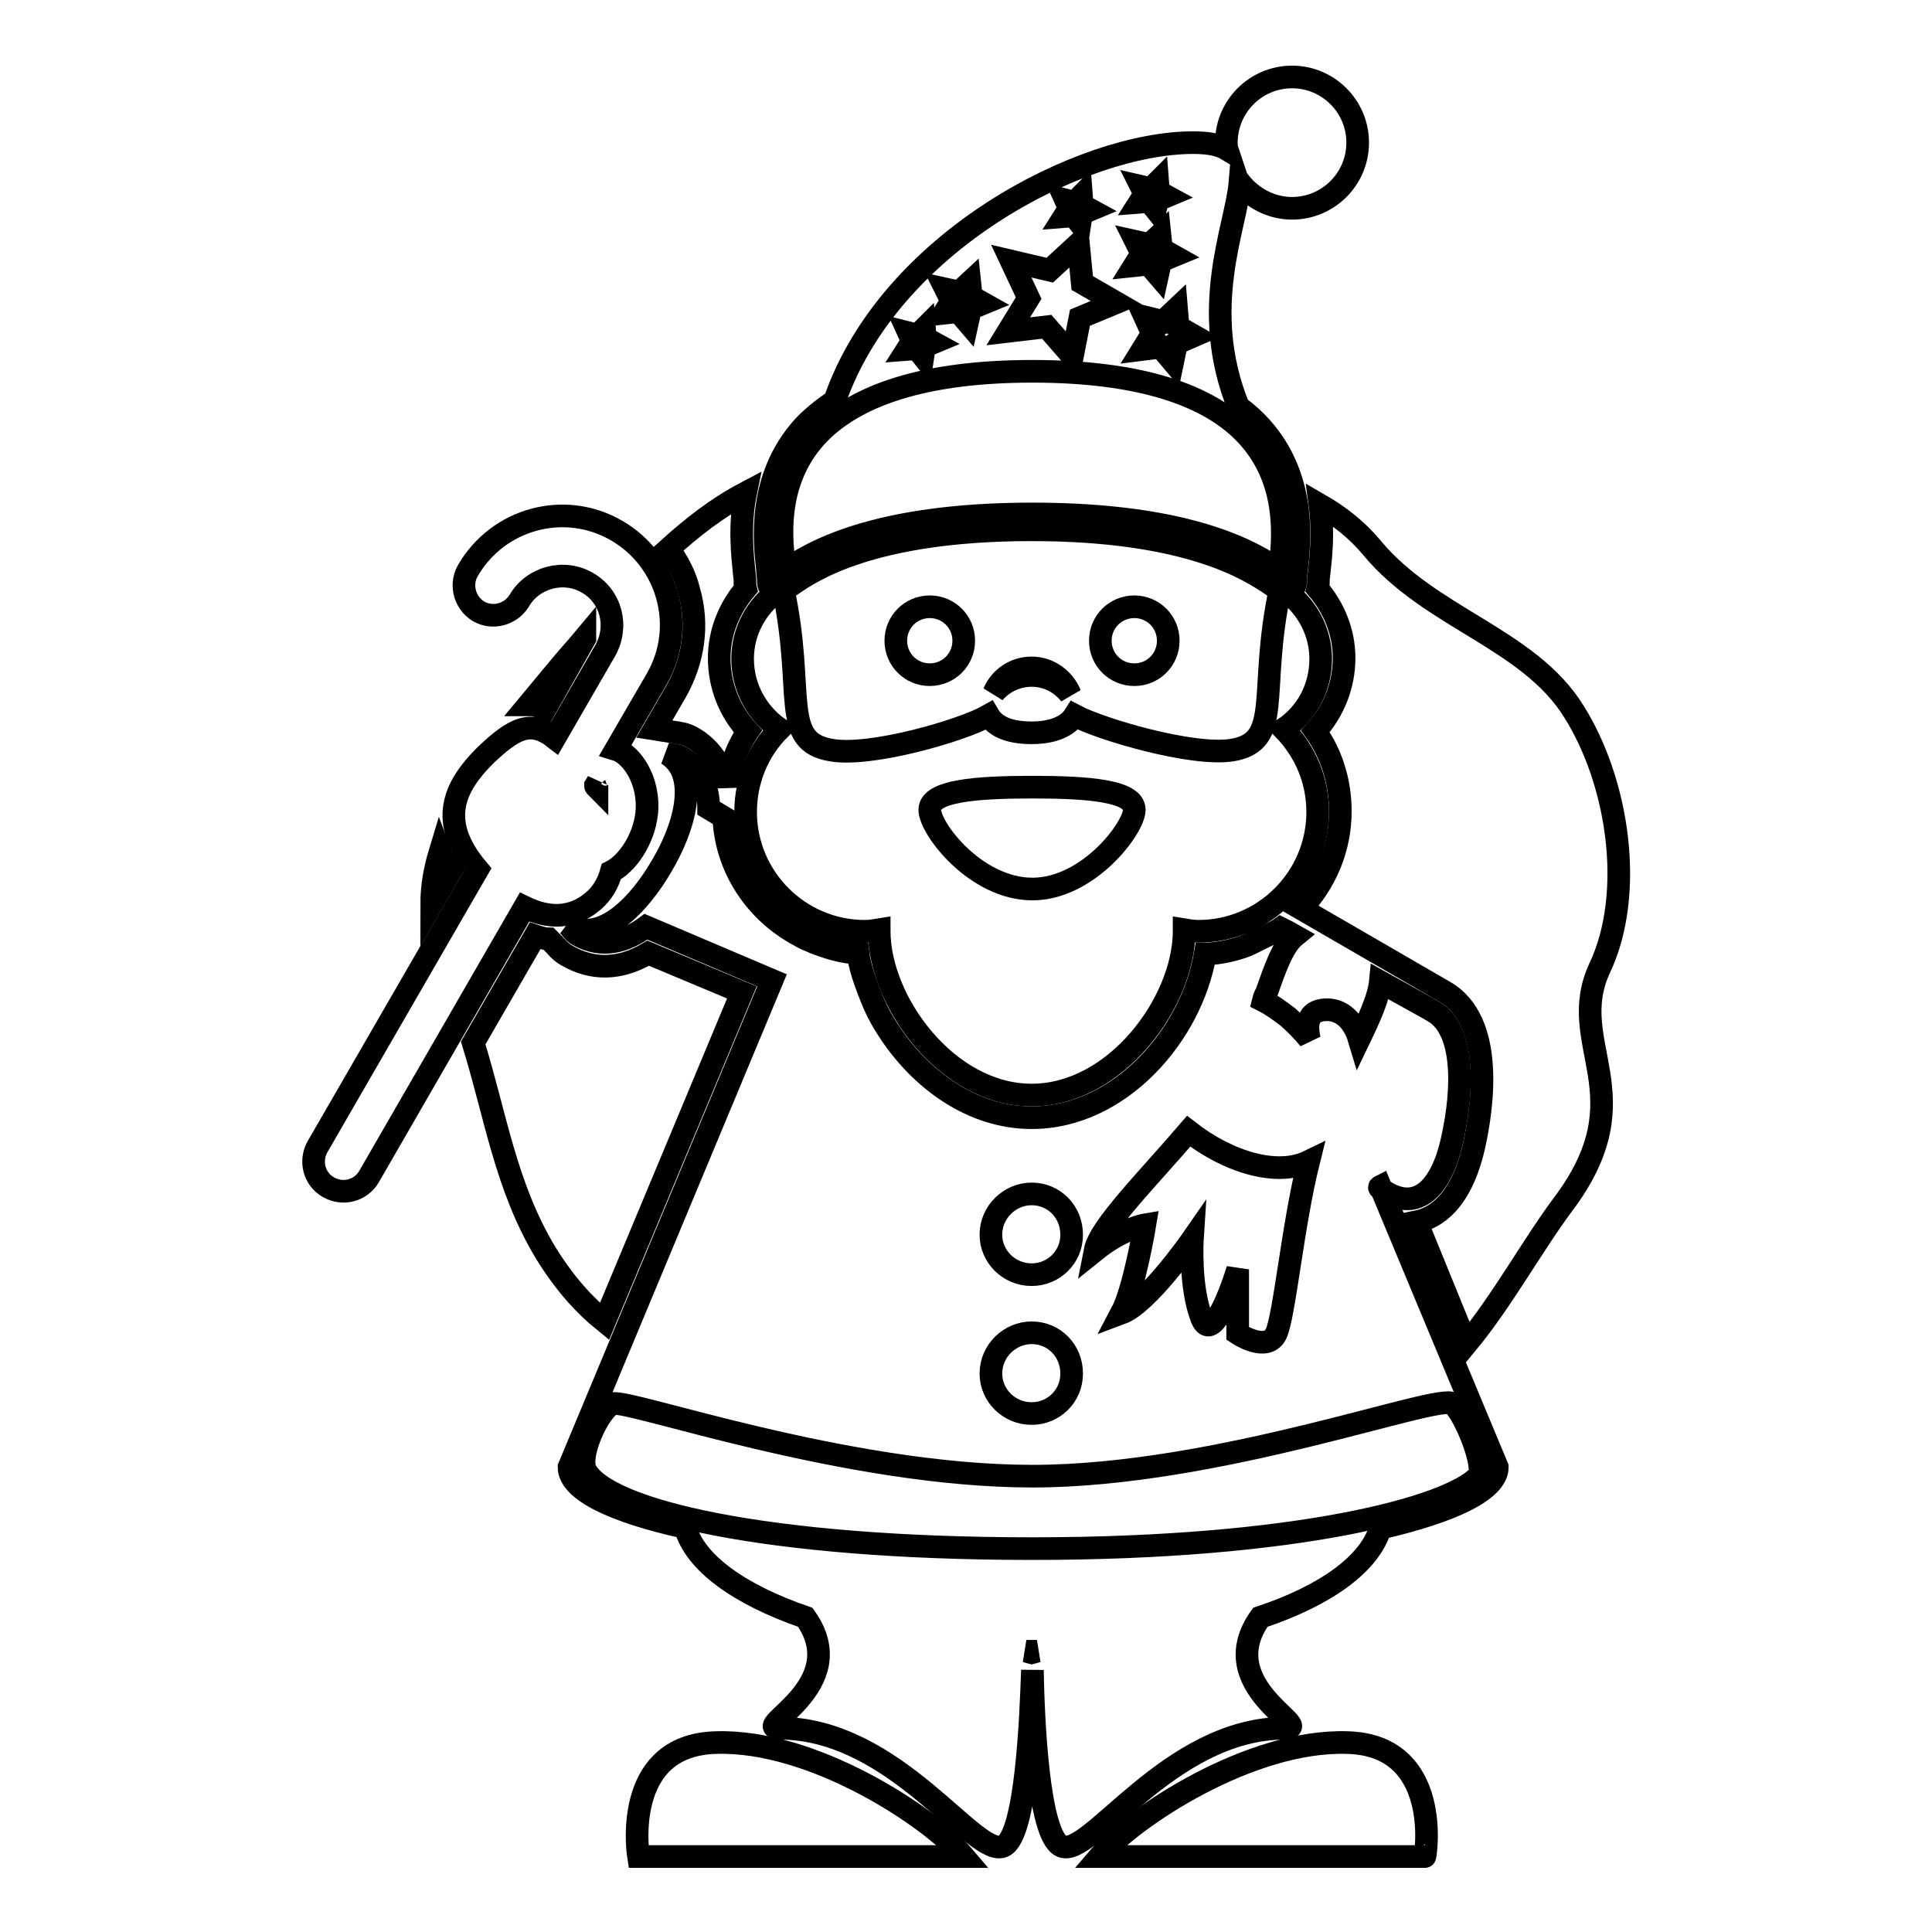 <?xml version="1.0" encoding="utf-8"?>
<!-- Svg Vector Icons : http://www.onlinewebfonts.com/icon -->
<!DOCTYPE svg PUBLIC "-//W3C//DTD SVG 1.1//EN" "http://www.w3.org/Graphics/SVG/1.1/DTD/svg11.dtd">
<svg version="1.1" xmlns="http://www.w3.org/2000/svg" xmlns:xlink="http://www.w3.org/1999/xlink" x="0px" y="0px" viewBox="0 0 256 256" enable-background="new 0 0 256 256" xml:space="preserve">
<g><g><g><g><path stroke-width="3" fill-opacity="0" stroke="#000000"  d="M178.5,230.9c-12.8-0.4-28.3,9.8-32.8,15.1h43.1C188.9,246,191.2,231.2,178.5,230.9z"/><path stroke-width="3" fill-opacity="0" stroke="#000000"  d="M94.9,230.9C82.2,231.2,84.6,246,84.6,246h43.1C123.2,240.7,107.7,230.5,94.9,230.9z"/><path stroke-width="3" fill-opacity="0" stroke="#000000"  d="M212,128.2c4.6-9.8,2.5-24.5-3.5-34c-6-9.6-19-12.3-26.7-21.6c-2-2.4-4.3-4.2-6.9-5.7c0.5,3.8,0.1,7.1-0.1,8.9l-0.1,0.9c0,0.5,0,0.9-0.1,1.3c2.2,2.6,3.5,5.8,3.5,9.2c0,3.6-1.4,7.1-3.8,9.7c2.2,3.1,3.3,6.8,3.3,10.6c0,5-2,9.5-5.2,12.9l19,11c6.8,3.9,5,15.6,3.9,20.5c-1.7,7.4-5.1,9.5-7.6,10l6.6,16.2c4.8-5.8,8.7-13,12.8-18.5C218.1,145,207.2,138.4,212,128.2z"/><path stroke-width="3" fill-opacity="0" stroke="#000000"  d="M78.6,119.4c1.2-1,2-2.4,2.4-3.9c2-1,4.3-4.1,4.7-7.8c0.4-4.4-2.1-7.8-4.1-8.4l5.4-9.3c4-6.9,1.6-15.7-5.3-19.7c-6.9-4-15.7-1.6-19.7,5.3c-1.1,1.9-0.4,4.3,1.4,5.4c1.9,1.1,4.3,0.4,5.4-1.4c1.8-3.1,5.9-4.2,9-2.4c3.2,1.8,4.2,5.8,2.4,9l-6.7,11.6c-3.2-2.5-5.4-1.3-9.2,2.3c-4.1,4.1-6.4,8.7-1,15.1c0,0,0,0,0,0l-21.2,36.7c-1.1,1.9-0.5,4.3,1.4,5.4c1.9,1.1,4.3,0.5,5.4-1.4l20.6-35.7C72.8,121.8,75.9,121.7,78.6,119.4z M79.1,104.4c-0.1-0.1-0.2-0.2-0.2-0.3l0.3-0.5C79.1,103.9,79.1,104.1,79.1,104.4z"/><path stroke-width="3" fill-opacity="0" stroke="#000000"  d="M182.8,157.4c5.1,3.8,8.3-0.4,9.6-6.3c1.6-7.1,1.6-14.8-2.5-17.1c-1-0.6-3.6-2-7-3.9c-0.2,2-1.4,4.7-2.8,7.6c-0.9-3-2.8-4-4.5-3.9c-1.5,0.1-2.8,0.8-2.1,3.9c-0.8-1-1.8-2-2.8-2.9c-1.3-1-2.3-1.7-3.3-2.2c0.1-0.4,0.2-0.7,0.4-1c1.2-3.4,2.2-6.3,3.8-7.6c-0.7-0.4-1.3-0.7-1.9-1c-0.7,0.5-1.7,0.9-2.5,1.3c-0.8,0.4-1.7,0.9-2.6,1.2c-1.5,0.5-3,0.8-4.6,0.9c-0.1,0-0.2,0-0.3,0c-1.8,10.7-11.3,21.7-23,21.7c-7.9,0-14.8-5.1-19-11.6l0,0c-1-1.5-1.8-3.1-2.4-4.7c-0.1-0.2-0.1-0.3-0.2-0.5c-0.6-1.6-1.2-3.3-1.4-5c-2.1-0.1-4-0.7-5.8-1.4c-0.6-0.3-1.3-0.5-1.9-0.9c-5.7-3-9.8-8.8-10.1-15.7l-2-1.2c0-2.8-1-5.3-3.7-6.8c-0.6-0.3-1.2-0.3-1.8-0.4c4.3,2.6,2.4,9.6-0.7,14.8c-3,5.2-8,10.4-12.4,7.9c0.4,0.4,0.7,1,1.3,1.3c3.2,1.8,6.3,0.9,9-1.1l16.7,7.1l-26.9,64.5c0,3.1,5.9,5.9,15.4,8c1.3,4.7,7.2,8.9,15.9,11.9c6.5,9.1-7.4,14.7-3.4,14.7c15.5,0,26,17.5,29.7,15.6c3-1.5,3.6-17.3,3.8-23.3c0.1,5.9,0.7,21.7,3.8,23.3c3.7,1.9,14.2-15.6,29.7-15.6c4,0-9.8-5.6-3.3-14.7c8.7-2.9,14.5-7.1,15.9-11.8c9.5-2.2,15.5-5,15.5-8.1l-15.5-37.2C182.7,157.3,182.8,157.4,182.8,157.4z M157.5,149.9c5.4,4.2,11.8,6,15.9,4c-2.1,8.4-3.2,20.4-4.3,22.8c-1.2,2.6-5.1,0-5.1,0v-8.5c0,0-3.2,10.6-4.8,6.4c-1.6-4.2-1.2-10.4-1.2-10.4s-5.9,8.5-9.4,9.8c1.7-3.2,3.1-11.7,3.1-11.7s-3,0.5-6.6,3.4C145.7,162.6,152.1,156.2,157.5,149.9z M136.7,158.2c3,0,5.3,2.4,5.3,5.4c0,3-2.4,5.3-5.3,5.3c-3,0-5.4-2.4-5.4-5.3C131.3,160.6,133.8,158.2,136.7,158.2z M136.7,176.6c3,0,5.3,2.4,5.3,5.4c0,3-2.4,5.3-5.3,5.3c-3,0-5.4-2.4-5.4-5.3C131.3,179,133.8,176.6,136.7,176.6z M136.7,219c0,0-0.4-0.1-0.7-0.2c0.2,0,0.5,0,0.7,0c0.2,0,0.5,0,0.7,0C137.1,218.9,136.7,219,136.7,219z M195.9,195.6c-3.8,4.1-23.8,9.6-59.1,9.6c-35.5,0-56.5-5.1-59.2-10.4c-1-2,1.8-8.1,3.6-8.8c1.9-0.7,30.8,9.6,55.6,9.6c24.7,0,54-11.1,55.7-9.6S196.9,194.5,195.9,195.6z"/><path stroke-width="3" fill-opacity="0" stroke="#000000"  d="M123.2,80.4c2.5,0,4.5,2,4.5,4.5s-2,4.5-4.5,4.5c-2.5,0-4.5-2-4.5-4.5S120.7,80.4,123.2,80.4z"/><path stroke-width="3" fill-opacity="0" stroke="#000000"  d="M150.3,80.4c2.5,0,4.5,2,4.5,4.5s-2,4.5-4.5,4.5s-4.5-2-4.5-4.5C145.8,82.4,147.8,80.4,150.3,80.4z"/><path stroke-width="3" fill-opacity="0" stroke="#000000"  d="M101.8,76.7c0,0.4,0,0.6,0.1,0.9c0.2,0.5,0.6,0.7,1,0.8c-2.7,2.1-4.5,5.2-4.5,8.9c0,3.9,2,7.3,4.9,9.3c-2.8,2.8-4.5,6.7-4.5,11c0,8.7,7.1,15.8,15.8,15.8c0.6,0,1.3-0.1,1.9-0.2c0,0,0,0.1,0,0.2c0,9.3,9,21.7,20.2,21.7c11.2,0,20.2-12.4,20.2-21.7c0,0,0-0.1,0-0.2c0.6,0.1,1.3,0.2,1.9,0.2c8.7,0,15.8-7.1,15.8-15.8c0-4.3-1.7-8.1-4.5-11c3-2,4.9-5.4,4.9-9.3c0-3.6-1.8-6.8-4.4-8.8c0.4-0.1,1.1-0.4,1.1-1.7c0-0.3,0-0.7,0.1-1.3c0.4-3.6,1.4-12.1-4.7-18.9c-0.9-1-1.9-1.9-3-2.7c-5.3-13.1-0.3-23.8,0.2-29.7c1.6,2,4.1,3.4,6.9,3.4c4.8,0,8.7-3.9,8.7-8.7c0-4.8-3.9-8.7-8.7-8.7s-8.7,3.9-8.7,8.7c0,0.3,0,0.6,0.1,0.9c-1-0.6-2.4-0.9-4.5-0.9c-14.7,0-40.2,13.1-47.5,34.2c-1.6,1.1-3,2.2-4.2,3.5c-6.1,6.8-5.1,15.3-4.7,18.9C101.7,76,101.8,76.4,101.8,76.7z M136.8,117.8c-7.5,0-13.6-8-13.6-10.5c0-2.5,6.1-3,13.6-3c7.5,0,13.5,0.5,13.5,3C150.3,109.7,144.2,117.8,136.8,117.8z M163.2,99.4c-5.2,0.8-17.2-2.7-20.8-4.6c-1,1.6-3.2,2.3-5.7,2.3s-4.7-0.6-5.7-2.3c-3.5,2-15.6,5.5-20.8,4.6c-6.9-1.1-3.5-7.6-6.4-21.2c0.3-0.1,0.6-0.4,1.1-0.7c2.6-1.8,10.6-7.3,31.8-7.3c21.1,0,29.1,5.5,31.8,7.3c0.4,0.3,0.8,0.5,1.1,0.7C166.7,91.8,170.1,98.3,163.2,99.4z M156.1,43.3l2.1,1.2l-2.3,1l-0.5,2.4l-1.6-1.9l-2.4,0.3l1.3-2.1l-1-2.2l2.4,0.6l1.8-1.7L156.1,43.3z M151.2,24.7l1.3,0.3l0.9-0.9l0.1,1.3l1.1,0.6l-1.2,0.5l-0.3,1.2l-0.8-1l-1.3,0.1l0.7-1.1L151.2,24.7z M150.5,32l1.8,0.4l1.4-1.3l0.2,1.9l1.6,0.9l-1.7,0.7l-0.4,1.8l-1.2-1.4l-1.9,0.2l1-1.6L150.5,32z M141.2,26.5l1.2,0.3l0.9-0.9l0.1,1.3l1.1,0.6l-1.2,0.5l-0.2,1.3l-0.8-1l-1.3,0.1l0.7-1.1L141.2,26.5z M134,34.6l5.1,1.2l3.8-3.5l0.5,5.2l4.5,2.6l-4.8,2l-1,5.1l-3.4-3.9l-5.1,0.6l2.7-4.4L134,34.6z M125.3,38.3l1.8,0.4l1.4-1.3l0.2,1.9l1.6,0.9l-1.7,0.7l-0.4,1.8l-1.2-1.4l-1.9,0.2l1-1.6L125.3,38.3z M120.4,44.1l1.2,0.3l0.9-0.9l0.1,1.3l1.1,0.6l-1.2,0.5l-0.2,1.3l-0.8-1l-1.3,0.1l0.7-1.1L120.4,44.1z M108,58c5.2-5.8,14.9-8.8,28.8-8.8c13.9,0,23.6,3,28.7,8.8c5.4,6.1,4.5,13.8,4.1,17.2c0,0.1,0,0.2,0,0.4c-3.2-2.2-11.5-7.5-32.8-7.5c-21.3,0-29.6,5.3-32.8,7.5c0-0.1,0-0.2,0-0.4C103.5,71.8,102.6,64.1,108,58z"/><path stroke-width="3" fill-opacity="0" stroke="#000000"  d="M136.7,88.5c-2.3,0-4.2,1.4-5,3.3c1.2-1.4,3-2.3,5-2.3c2.1,0,3.9,1,5.1,2.5C141,90,139,88.5,136.7,88.5z"/><path stroke-width="3" fill-opacity="0" stroke="#000000"  d="M58.3,112.9c-0.7,2.3-1.1,4.6-1.1,6.9l2.6-4.5C59.2,114.5,58.6,113.7,58.3,112.9z"/><path stroke-width="3" fill-opacity="0" stroke="#000000"  d="M80.1,175.1l18.2-43.6l-12.4-5.2c-3.7,2.2-7.4,2.3-10.8,0.3c-0.9-0.5-1.4-1.2-1.8-1.6l-0.6-0.6c-0.6,0-1.2-0.2-1.8-0.4l-8.2,14.2c3,9.7,4.3,19,9.6,27.8C74.9,170.2,77.5,173,80.1,175.1z"/><path stroke-width="3" fill-opacity="0" stroke="#000000"  d="M77.5,84.6c0,0,0-0.1,0-0.1c-1,1.2-2.1,2.4-3.1,3.6c-1.4,1.7-2.9,3.5-4.4,5.3c0.1,0,0.2,0,0.3,0c0.7,0,1.3,0.3,1.9,0.6L77.5,84.6z"/><path stroke-width="3" fill-opacity="0" stroke="#000000"  d="M89.6,91.6l-2.9,5l2.5,0.4c0.7,0.1,1.6,0.2,2.5,0.7c2.5,1.4,3.9,3.7,4.6,6.4c0.5-2.6,1.3-5,2.8-7.2c-2.4-2.6-3.8-6-3.8-9.7c0-3.4,1.3-6.6,3.5-9.2c-0.1-0.4-0.1-0.8-0.1-1.3l-0.1-0.9c-0.2-2.1-0.7-6.1,0.2-10.5c-3.8,2-7.1,4.6-10.2,7.4c1.2,1.7,2.2,3.5,2.7,5.6C92.6,82.8,91.9,87.5,89.6,91.6z"/></g></g><g></g><g></g><g></g><g></g><g></g><g></g><g></g><g></g><g></g><g></g><g></g><g></g><g></g><g></g><g></g></g></g>
</svg>